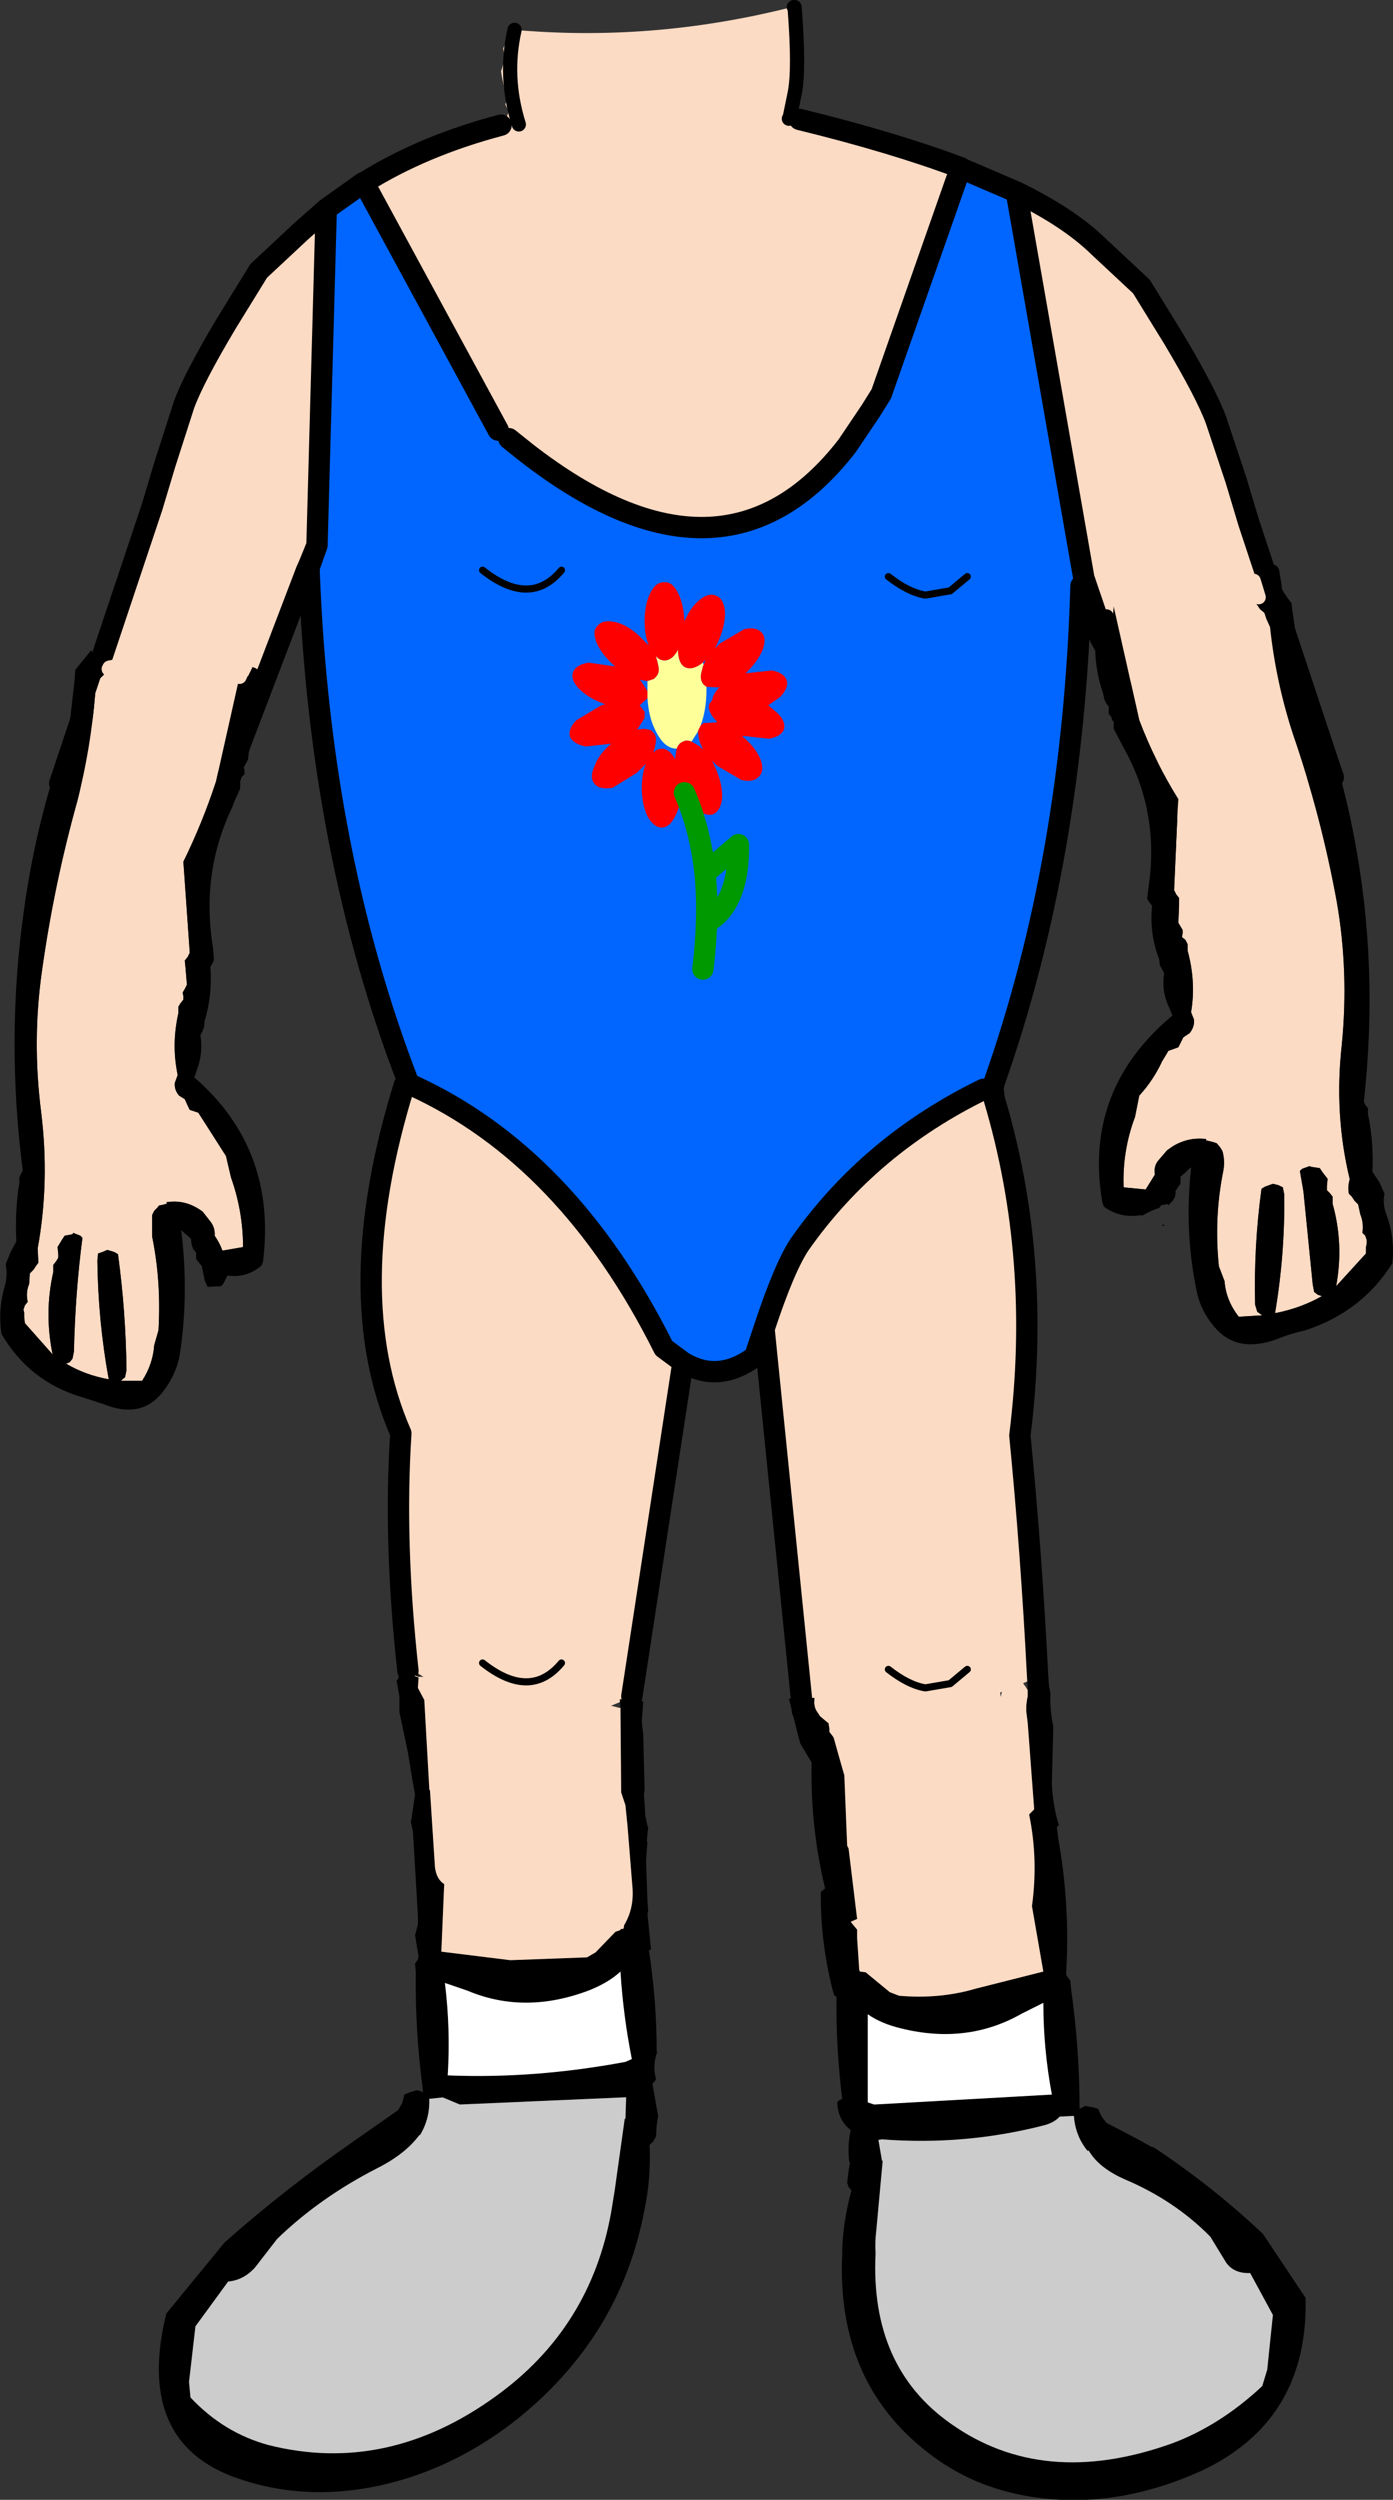 <?xml version="1.0" encoding="UTF-8" standalone="no"?>
<svg xmlns:xlink="http://www.w3.org/1999/xlink" height="175.8px" width="98.0px" xmlns="http://www.w3.org/2000/svg">
  <rect width="100%" height="100%" fill="#333333" stroke="none"/>
  <g transform="matrix(1.0, 0.0, 0.0, 1.0, 41.1, 51.25)">
    <path d="M-15.5 -38.4 L-6.05 -21.0 -5.3 -20.4 -4.05 -19.4 Q9.8 -8.65 18.5 -19.9 L20.15 -22.35 20.9 -23.55 26.2 -38.65 26.55 -39.4 30.4 -37.75 35.15 -10.6 34.95 -10.05 Q34.4 9.1 28.85 24.85 L28.1 25.35 Q20.1 29.25 15.2 36.2 14.1 37.8 12.65 42.2 L12.0 44.15 Q9.45 46.05 6.95 44.55 L5.6 43.55 Q-1.15 30.05 -12.15 25.05 L-12.4 24.8 Q-18.6 8.7 -19.35 -11.0 L-19.35 -11.15 -19.35 -11.25 -19.35 -11.35 -18.8 -12.9 -18.15 -36.5 -18.15 -36.55 -15.55 -38.4 -15.5 -38.4 M-1.6 -11.15 Q-3.8 -8.5 -7.15 -11.15 -3.8 -8.5 -1.6 -11.15 M26.95 -10.7 L25.75 -9.7 24.0 -9.4 Q22.8 -9.6 21.4 -10.7 22.8 -9.6 24.0 -9.4 L25.75 -9.7 26.95 -10.7" fill="#0066ff" fill-rule="evenodd" stroke="none"/>
    <path d="M52.5 2.85 L41.2 7.15 35.15 -10.6 30.4 -37.75 Q34.1 -35.95 36.2 -33.9 L39.2 -31.1 41.45 -27.45 Q43.75 -23.6 44.45 -21.7 L45.85 -17.5 46.75 -14.5 52.5 2.85 M-5.85 -42.45 L-5.6 -42.5 -5.7 -42.85 -5.6 -42.9 Q-5.3 -43.15 -5.35 -43.5 L-5.55 -43.9 Q-5.4 -44.3 -5.55 -44.7 L-5.8 -45.9 -5.85 -46.25 Q-5.55 -47.0 -5.7 -47.85 L-5.6 -48.05 -5.25 -49.2 -4.9 -49.15 Q4.65 -48.3 14.2 -50.65 L14.75 -50.75 14.8 -50.75 Q15.15 -46.3 14.8 -44.65 L14.45 -42.95 14.4 -42.9 14.6 -42.9 15.15 -42.85 Q21.7 -41.25 26.5 -39.45 L26.2 -38.65 20.9 -23.55 20.15 -22.35 18.5 -19.9 Q9.8 -8.65 -4.05 -19.4 L-5.3 -20.4 -6.05 -21.0 -15.5 -38.4 Q-11.35 -41.0 -5.85 -42.45 M-4.6 -42.5 Q-5.65 -45.85 -4.9 -49.15 -5.65 -45.85 -4.6 -42.5 M-18.2 -36.5 L-18.15 -36.5 -18.8 -12.9 -19.35 -11.55 -19.55 -11.1 -25.45 4.35 -25.8 4.2 -36.7 4.3 -36.9 3.85 -30.4 -15.6 -29.5 -18.6 -28.15 -22.8 Q-27.45 -24.7 -25.15 -28.55 L-22.9 -32.2 -19.9 -35.0 -18.2 -36.5 M-12.15 25.05 Q-1.15 30.05 5.6 43.55 L6.95 44.55 3.35 68.05 Q-3.8 71.75 -12.2 66.1 L-12.4 66.25 Q-13.4 57.2 -12.9 49.55 -17.2 39.7 -12.65 25.05 L-12.15 25.05 M12.65 42.2 Q14.1 37.8 15.2 36.2 20.1 29.25 28.1 25.35 L28.85 24.85 28.75 25.3 28.85 26.05 Q32.2 37.3 30.65 49.7 31.45 57.85 31.9 66.65 28.85 68.15 25.75 68.75 L24.0 69.05 Q19.65 69.55 15.3 68.35 L12.65 42.2 M-1.6 65.7 Q-3.8 68.35 -7.15 65.7 -3.8 68.35 -1.6 65.7 M21.4 66.15 Q22.8 67.25 24.0 67.45 L25.75 67.15 26.95 66.15 25.75 67.15 24.0 67.45 Q22.8 67.25 21.4 66.15" fill="#fbdbc4" fill-rule="evenodd" stroke="none"/>
    <path d="M52.7 3.4 L52.5 2.85 46.75 -14.5 45.85 -17.5 44.45 -21.7 Q43.75 -23.6 41.45 -27.45 L39.2 -31.1 36.2 -33.9 Q34.1 -35.95 30.4 -37.75 L26.55 -39.4 26.5 -39.45 Q21.7 -41.25 15.15 -42.85 M41.2 7.15 L41.5 8.0 M-5.85 -42.45 Q-11.35 -41.0 -15.5 -38.4 L-6.05 -21.0 M-5.3 -20.4 L-4.05 -19.4 Q9.8 -8.65 18.5 -19.9 L20.15 -22.35 20.9 -23.55 26.2 -38.65 M-18.15 -36.55 L-18.2 -36.5 -19.9 -35.0 -22.9 -32.2 -25.15 -28.55 Q-27.45 -24.7 -28.15 -22.8 L-29.5 -18.6 -30.4 -15.6 -36.9 3.85 M-18.15 -36.5 L-18.15 -36.55 -15.55 -38.4 -15.5 -38.4 M-25.45 4.35 L-19.55 -11.1 -19.35 -11.55 -18.8 -12.9 -18.15 -36.5 M-19.55 -11.1 L-19.5 -11.1 -19.45 -11.2 -19.35 -11.35 -19.35 -11.55 M-18.8 -12.9 L-19.35 -11.35 -19.35 -11.25 -19.35 -11.15 -19.35 -11.0 Q-18.6 8.7 -12.4 24.8 M-12.15 25.05 Q-1.15 30.05 5.6 43.55 L6.95 44.55 Q9.45 46.05 12.0 44.15 L12.65 42.2 Q14.1 37.8 15.2 36.2 20.1 29.25 28.1 25.35 M28.85 24.85 Q34.4 9.1 34.95 -10.05 M35.15 -10.6 L30.4 -37.75 M28.85 24.85 L28.75 25.3 28.85 26.05 Q32.2 37.3 30.65 49.7 31.45 57.85 31.9 66.65 L31.95 67.35 M-25.45 4.35 L-25.7 4.9 M-12.65 25.05 Q-17.2 39.7 -12.9 49.55 -13.4 57.2 -12.4 66.25 M3.35 68.05 L6.95 44.55 M15.3 68.35 L15.35 69.05 M15.3 68.35 L12.65 42.2 M35.15 -10.6 L41.2 7.15" fill="none" stroke="#000000" stroke-linecap="round" stroke-linejoin="round" stroke-width="1.5"/>
    <path d="M-7.15 -11.15 Q-3.8 -8.5 -1.6 -11.15 M21.4 -10.7 Q22.8 -9.6 24.0 -9.4 L25.75 -9.7 26.95 -10.7 M-7.15 65.7 Q-3.8 68.35 -1.6 65.7 M26.95 66.15 L25.75 67.15 24.0 67.45 Q22.8 67.25 21.4 66.15" fill="none" stroke="#000000" stroke-linecap="round" stroke-linejoin="round" stroke-width="0.5"/>
    <path d="M14.4 -42.9 L14.45 -42.95 14.8 -44.65 Q15.15 -46.3 14.8 -50.75 L14.75 -50.75 M-4.9 -49.15 Q-5.65 -45.85 -4.6 -42.5" fill="none" stroke="#000000" stroke-linecap="round" stroke-linejoin="round" stroke-width="1.0"/>
    <path d="M2.55 68.9 L2.55 68.8 2.5 68.25 4.15 68.4 4.05 69.85 4.15 70.7 4.25 74.65 4.2 74.9 4.25 75.6 4.3 76.45 4.45 77.15 4.5 77.25 4.4 78.25 4.45 78.25 4.35 79.6 4.45 82.45 4.5 83.15 4.45 83.35 4.7 85.85 4.55 85.9 Q5.1 89.45 5.1 93.05 L5.15 93.1 5.1 93.15 Q4.8 94.05 5.05 94.95 L5.05 95.0 4.8 95.3 5.2 97.55 5.1 98.2 5.05 99.0 4.85 99.35 4.6 99.6 Q4.7 101.95 4.25 104.1 2.55 113.2 -5.0 119.1 -8.85 122.05 -13.2 123.25 -19.4 124.95 -24.9 122.85 -31.55 120.2 -29.4 111.45 L-25.3 106.45 Q-20.95 102.6 -16.1 99.25 L-13.1 97.15 -12.8 96.65 -12.65 96.05 -12.3 95.9 -11.8 95.75 Q-11.6 95.75 -11.35 95.9 L-11.35 95.7 Q-11.9 91.65 -11.85 87.45 L-11.9 86.85 -11.7 86.55 -11.65 86.35 -11.9 84.85 -11.7 84.1 -11.7 83.7 -11.7 83.45 -12.05 77.55 -12.2 76.85 -12.15 76.65 -11.9 74.95 -12.1 73.85 -12.4 72.0 -13.0 69.15 -13.0 68.05 -13.2 66.95 -13.05 66.75 -13.05 66.55 -11.9 66.6 -11.65 66.7 -11.9 66.6 -11.6 66.6 -11.65 66.7 -11.7 67.45 -11.25 68.3 -10.9 74.5 -10.9 74.6 -10.85 74.65 -10.5 80.05 Q-10.4 80.9 -9.85 81.25 L-10.05 86.0 -5.2 86.6 0.2 86.4 0.8 86.05 2.2 84.6 2.5 84.5 2.6 84.4 2.75 84.4 2.8 84.25 2.8 84.15 Q3.5 83.0 3.4 81.55 L3.05 77.2 2.9 75.7 2.6 74.8 2.6 74.75 2.55 68.9 M2.7 96.25 L-8.75 96.75 -9.95 96.25 -10.9 96.35 Q-10.85 97.75 -11.55 98.9 L-11.6 98.9 Q-12.6 100.25 -14.6 101.25 -18.6 103.3 -21.6 106.2 L-23.15 108.2 Q-23.95 109.1 -25.05 109.2 L-27.35 112.35 -27.8 116.25 -27.7 117.35 Q-25.35 119.85 -22.2 120.7 -13.85 122.8 -6.2 117.25 0.45 112.45 1.9 104.3 L2.15 102.75 2.85 97.75 2.9 97.75 2.95 96.25 2.95 96.2 2.7 96.25 M-9.8 88.2 Q-9.4 91.4 -9.6 94.7 -3.5 94.95 2.9 93.75 L3.35 93.55 Q2.75 90.55 2.55 87.4 1.75 88.15 0.4 88.7 -4.15 90.45 -8.2 88.75 L-9.8 88.2" fill="#000000" fill-rule="evenodd" stroke="none"/>
    <path d="M2.55 68.9 L2.6 74.75 2.6 74.8 2.9 75.7 3.05 77.2 3.4 81.55 Q3.5 83.0 2.8 84.15 L2.8 84.25 2.75 84.4 2.6 84.4 2.5 84.5 2.2 84.6 0.8 86.05 0.2 86.4 -5.2 86.6 -10.05 86.0 -9.85 81.25 Q-10.4 80.9 -10.5 80.05 L-10.85 74.65 -10.9 74.6 -10.9 74.5 -11.25 68.3 -11.7 67.45 -11.65 66.7 -9.65 66.7 -2.0 67.55 0.6 68.0 0.6 68.35 0.6 68.4 2.55 68.9" fill="#fbdbc4" fill-rule="evenodd" stroke="none"/>
    <path d="M2.95 96.25 L2.9 97.75 2.85 97.75 2.15 102.75 1.9 104.3 Q0.45 112.45 -6.2 117.25 -13.85 122.8 -22.2 120.7 -25.35 119.85 -27.7 117.35 L-27.8 116.25 -27.35 112.35 -25.05 109.2 Q-23.95 109.1 -23.15 108.2 L-21.6 106.2 Q-18.6 103.3 -14.6 101.25 -12.6 100.25 -11.6 98.9 L-11.55 98.9 Q-10.85 97.75 -10.9 96.35 L-9.95 96.25 -8.75 96.75 2.7 96.25 2.95 96.25" fill="#cccccc" fill-rule="evenodd" stroke="none"/>
    <path d="M-9.8 88.2 L-8.2 88.75 Q-4.15 90.45 0.4 88.7 1.75 88.15 2.55 87.4 2.75 90.55 3.35 93.55 L2.9 93.75 Q-3.5 94.95 -9.6 94.7 -9.4 91.4 -9.8 88.2" fill="#ffffff" fill-rule="evenodd" stroke="none"/>
    <path d="M-11.65 66.7 L-11.9 66.6 M-11.65 66.7 L-9.65 66.7 M0.6 68.35 L0.6 68.4 2.55 68.9" fill="none" stroke="#fbdbc4" stroke-linecap="round" stroke-linejoin="round" stroke-width="0.05"/>
    <path d="M20.7 99.25 L20.95 100.7 21.0 100.7 20.55 105.6 Q20.45 106.4 20.5 107.2 20.1 115.2 25.8 119.2 32.3 123.8 41.3 120.6 44.7 119.35 47.7 116.55 L48.05 115.4 48.45 111.55 46.85 108.6 Q45.7 108.65 45.15 107.85 L44.05 106.05 Q41.55 103.5 38.0 102.0 36.2 101.2 35.5 100.0 L35.4 100.0 Q34.55 98.95 34.45 97.55 L33.45 97.6 Q33.1 98.0 32.4 98.2 26.8 99.65 20.95 99.2 L20.7 99.2 20.7 99.25 M31.2 67.6 L31.2 67.45 32.7 67.35 32.8 67.8 Q32.75 69.0 33.0 70.15 L32.9 74.15 Q32.95 75.5 33.3 76.8 L33.4 77.1 33.25 77.25 33.35 78.05 Q34.2 82.8 33.9 87.55 L33.95 87.7 34.2 88.05 34.25 88.6 Q34.85 92.85 34.85 97.05 L35.25 96.85 35.8 96.95 36.15 97.05 36.4 97.6 36.75 98.05 Q38.35 98.85 39.95 99.75 L40.05 99.75 Q44.2 102.5 47.75 105.85 L50.75 110.35 Q50.95 118.9 43.55 122.45 37.45 125.25 31.55 124.35 27.3 123.7 24.15 121.2 17.75 116.25 18.15 107.3 18.15 105.2 18.8 102.8 L18.6 102.55 18.5 102.25 18.6 101.4 18.7 100.8 18.65 100.8 Q18.5 99.65 18.75 98.55 17.85 97.85 17.8 96.6 17.9 96.45 18.05 96.4 L18.15 96.35 Q17.7 92.7 17.75 89.15 L17.6 89.1 17.45 88.6 Q16.6 85.15 16.65 81.8 L16.95 81.55 Q15.9 77.25 16.0 72.7 L15.85 72.45 15.2 71.35 15.05 70.8 14.45 68.4 14.4 68.2 16.2 68.15 16.2 68.35 Q16.15 68.8 16.4 69.15 L16.6 69.45 17.2 69.95 17.2 70.05 17.25 70.3 17.25 70.55 17.45 70.8 17.55 70.95 17.9 72.2 18.3 73.6 18.5 78.55 18.6 78.75 19.2 83.7 18.75 83.9 18.95 84.15 19.2 84.45 19.2 85.05 19.35 87.3 19.4 87.4 19.8 87.45 21.5 88.85 22.15 89.1 Q25.0 89.35 27.55 88.6 L32.3 87.4 31.5 82.8 Q31.95 79.5 31.3 76.35 L31.65 76.0 31.65 75.9 31.2 69.9 31.1 69.1 31.1 68.8 31.1 68.7 31.15 68.3 31.2 68.05 31.2 67.6 M22.3 91.4 Q20.85 91.05 19.95 90.4 L19.95 96.6 20.4 96.75 32.9 96.05 Q32.3 92.85 32.3 89.6 L30.8 90.35 Q26.95 92.55 22.3 91.4" fill="#000000" fill-rule="evenodd" stroke="none"/>
    <path d="M31.2 67.6 L31.2 68.05 31.15 68.3 31.1 68.7 31.1 68.8 31.1 69.1 31.2 69.9 31.65 75.9 31.65 76.0 31.3 76.35 Q31.95 79.5 31.5 82.8 L32.3 87.4 27.55 88.6 Q25.0 89.35 22.15 89.1 L21.5 88.85 19.8 87.45 19.4 87.4 19.35 87.3 19.2 85.05 19.2 84.45 18.95 84.15 18.75 83.9 19.2 83.7 18.6 78.75 18.5 78.55 18.3 73.6 17.9 72.2 17.55 70.95 17.45 70.8 17.25 70.55 17.25 70.3 17.2 70.05 17.2 69.95 16.6 69.45 16.4 69.15 Q16.15 68.8 16.2 68.35 L16.2 68.15 29.25 67.55 29.25 67.7 29.3 68.05 29.3 68.1 Q29.85 65.4 31.2 67.6" fill="#fbdbc4" fill-rule="evenodd" stroke="none"/>
    <path d="M20.95 99.2 Q26.8 99.65 32.4 98.2 33.1 98.0 33.45 97.6 L34.45 97.55 Q34.55 98.95 35.4 100.0 L35.5 100.0 Q36.2 101.2 38.0 102.0 41.55 103.5 44.05 106.05 L45.15 107.85 Q45.7 108.65 46.85 108.6 L48.45 111.55 48.05 115.4 47.7 116.55 Q44.7 119.35 41.3 120.6 32.3 123.8 25.8 119.2 20.1 115.2 20.5 107.2 20.45 106.4 20.55 105.6 L21.0 100.7 20.95 100.7 20.7 99.25 20.95 99.2" fill="#cccccc" fill-rule="evenodd" stroke="none"/>
    <path d="M22.3 91.4 Q26.95 92.55 30.8 90.35 L32.3 89.6 Q32.3 92.85 32.9 96.05 L20.4 96.75 19.95 96.6 19.95 90.4 Q20.85 91.05 22.3 91.4" fill="#ffffff" fill-rule="evenodd" stroke="none"/>
    <path d="M-24.25 -3.65 L-25.9 3.7 Q-26.85 6.6 -28.2 9.35 L-28.15 10.05 -27.75 15.75 -27.9 16.05 -28.1 16.3 -28.05 16.8 -27.95 18.0 -28.1 18.3 -28.25 18.55 -28.2 18.8 -28.2 19.05 -28.4 19.3 -28.55 19.55 -28.55 20.0 Q-29.05 22.2 -28.6 24.35 L-28.8 24.9 Q-28.85 25.4 -28.5 25.8 L-28.1 26.05 -27.9 26.5 -27.75 26.8 -27.15 27.0 -26.7 27.7 -25.2 30.05 -24.85 31.55 Q-24.0 33.95 -24.0 36.45 L-25.45 36.7 Q-25.65 36.15 -26.0 35.65 -25.95 35.1 -26.3 34.65 L-26.85 33.95 -27.15 33.75 Q-28.2 33.1 -29.4 33.3 L-29.35 33.4 -29.75 33.5 Q-29.95 33.5 -30.0 33.65 L-30.25 33.9 -30.4 34.2 -30.4 35.7 Q-29.75 38.85 -29.95 42.3 L-30.25 43.35 Q-30.35 44.7 -31.1 45.85 L-32.6 45.85 -32.3 45.6 -32.2 45.1 Q-32.25 40.95 -32.8 36.95 L-33.05 36.8 -33.55 36.65 -33.9 36.8 -34.2 36.9 -34.25 37.4 Q-34.2 41.65 -33.45 45.75 -35.1 45.45 -36.45 44.65 L-36.2 44.55 -36.0 44.3 -35.9 43.8 Q-35.8 39.6 -35.3 35.8 L-35.45 35.65 -35.95 35.45 -36.0 35.55 -36.55 35.65 -36.75 35.95 -37.05 36.45 -37.0 36.95 -37.0 37.2 -37.15 37.45 -37.35 37.7 -37.35 38.2 Q-38.0 41.05 -37.4 44.0 L-39.35 41.8 -39.4 41.35 -39.4 41.05 -39.45 40.85 -39.35 40.55 -39.15 40.3 Q-39.3 39.65 -39.05 39.05 L-39.0 38.3 -38.75 38.05 -38.55 37.75 -38.4 37.55 -38.45 36.55 Q-37.6 31.9 -38.2 27.0 -38.85 21.95 -38.15 17.05 -37.3 10.95 -35.65 5.05 -34.7 1.3 -34.4 -2.5 L-34.2 -3.1 -34.05 -3.55 -33.8 -3.8 -33.45 -4.2 -33.4 -4.3 Q-25.45 -6.0 -24.0 -4.2 L-24.4 -3.7 -24.25 -3.65" fill="#fbdbc4" fill-rule="evenodd" stroke="none"/>
    <path d="M-24.0 -4.2 Q-23.95 -3.7 -23.65 -3.7 L-23.35 -4.3 -23.35 -4.35 -23.1 -4.25 -22.9 -4.1 Q-22.45 -2.85 -23.05 -1.55 L-23.2 -1.35 Q-23.2 0.2 -23.6 1.7 L-23.65 2.15 -23.8 2.45 -23.95 2.7 -23.9 2.95 -23.9 3.2 -24.1 3.4 -24.2 3.7 -24.2 3.95 -24.2 4.2 -24.65 5.2 -24.75 5.5 Q-27.0 10.15 -26.1 15.5 L-26.05 16.25 -26.15 16.5 -26.3 16.75 Q-26.15 18.7 -26.7 20.55 L-26.75 21.0 -26.85 21.25 -27.0 21.55 Q-26.8 22.8 -27.25 24.0 L-27.4 24.45 -27.45 24.5 Q-21.6 29.55 -22.6 37.5 L-22.7 37.75 Q-23.75 38.65 -25.1 38.45 L-25.4 39.05 -25.55 39.2 -26.5 39.25 -26.7 38.8 -26.9 37.8 -27.1 37.55 -27.3 37.3 -27.3 37.1 -27.3 36.85 -27.5 36.6 -27.6 36.35 -27.65 36.1 -27.65 35.9 -27.9 35.65 -28.15 35.45 -28.35 35.25 Q-27.8 39.75 -28.45 44.0 -28.7 45.45 -29.7 46.7 -31.2 48.55 -33.8 47.5 L-35.35 47.0 Q-39.05 45.9 -41.0 42.55 -41.25 40.8 -40.75 39.15 -40.55 38.4 -40.7 37.65 L-40.35 36.8 -39.95 36.05 Q-40.05 34.2 -39.8 32.3 -39.7 31.95 -39.75 31.6 L-39.65 31.35 -39.5 31.05 Q-40.7 21.75 -39.4 12.65 -38.5 6.15 -36.25 0.1 L-35.85 -3.45 -35.8 -4.15 -34.7 -5.5 -34.65 -5.5 Q-34.55 -4.8 -33.65 -4.65 L-33.3 -4.6 -33.4 -4.3 -33.45 -4.2 -33.8 -3.8 -34.05 -3.55 -34.2 -3.1 -34.4 -2.5 Q-34.7 1.3 -35.65 5.05 -37.3 10.95 -38.15 17.05 -38.85 21.95 -38.2 27.0 -37.6 31.9 -38.45 36.55 L-38.4 37.55 -38.55 37.75 -38.75 38.05 -39.0 38.3 -39.05 39.05 Q-39.3 39.65 -39.15 40.3 L-39.35 40.55 -39.45 40.85 -39.4 41.05 -39.4 41.35 -39.35 41.8 -37.4 44.0 Q-38.0 41.05 -37.35 38.2 L-37.35 37.7 -37.15 37.45 -37.0 37.2 -37.0 36.95 -37.05 36.45 -36.75 35.95 -36.55 35.65 -36.0 35.55 -35.95 35.45 -35.45 35.65 -35.3 35.8 Q-35.8 39.6 -35.9 43.8 L-36.0 44.3 -36.2 44.55 -36.45 44.65 Q-35.1 45.45 -33.45 45.75 -34.2 41.65 -34.25 37.4 L-34.2 36.9 -33.9 36.8 -33.55 36.65 -33.05 36.8 -32.8 36.95 Q-32.25 40.95 -32.2 45.1 L-32.3 45.6 -32.6 45.85 -31.1 45.85 Q-30.35 44.7 -30.25 43.35 L-29.95 42.3 Q-29.75 38.85 -30.4 35.7 L-30.4 34.2 -30.25 33.9 -30.0 33.65 Q-29.95 33.5 -29.75 33.5 L-29.35 33.4 -29.4 33.3 Q-28.2 33.1 -27.15 33.75 L-26.85 33.95 -26.3 34.65 Q-25.95 35.1 -26.0 35.65 -25.65 36.15 -25.45 36.7 L-24.0 36.45 Q-24.0 33.95 -24.85 31.55 L-25.2 30.05 -26.7 27.7 -27.15 27.0 -27.75 26.8 -27.9 26.5 -28.1 26.05 -28.5 25.8 Q-28.85 25.4 -28.8 24.9 L-28.6 24.35 Q-29.05 22.2 -28.55 20.0 L-28.55 19.55 -28.4 19.3 -28.2 19.05 -28.2 18.8 -28.25 18.55 -28.1 18.3 -27.95 18.0 -28.05 16.8 -28.1 16.3 -27.9 16.05 -27.75 15.75 -28.15 10.05 -28.2 9.35 Q-26.85 6.6 -25.9 3.7 L-24.25 -3.65 -24.4 -3.7 -24.0 -4.2 -24.25 -3.65 -24.0 -4.2" fill="#000000" fill-rule="evenodd" stroke="none"/>
    <path d="M-24.0 -4.2 L-24.25 -3.65 M-33.45 -4.2 L-33.4 -4.3 Q-25.45 -6.0 -24.0 -4.2 Z" fill="none" stroke="#fbdbc4" stroke-linecap="round" stroke-linejoin="round" stroke-width="1.0"/>
    <path d="M37.25 -8.6 Q43.2 -11.1 47.1 -10.4 L47.0 -9.2 47.55 -8.4 47.85 -8.15 48.0 -7.7 48.25 -7.15 Q48.65 -3.35 49.85 0.35 51.85 6.15 52.95 12.2 53.8 17.1 53.3 22.2 52.75 27.1 53.85 31.65 L53.85 31.7 Q53.7 32.25 53.8 32.7 L54.0 32.9 54.2 33.2 54.45 33.45 54.6 34.15 Q54.85 34.75 54.75 35.45 L54.95 35.65 55.05 35.95 55.05 36.2 55.0 36.45 55.0 36.9 52.9 39.2 Q53.45 36.25 52.65 33.4 L52.65 32.9 52.45 32.65 52.25 32.45 52.25 32.15 52.3 31.65 51.95 31.2 51.75 30.9 51.1 30.8 51.05 30.75 50.5 30.95 50.35 31.1 50.6 32.55 51.25 39.05 51.35 39.6 51.6 39.8 51.9 39.9 Q50.4 40.75 48.6 41.1 49.3 37.0 49.25 32.75 L49.15 32.25 48.85 32.1 48.45 32.0 47.9 32.2 47.65 32.35 Q47.1 36.35 47.2 40.5 L47.35 41.0 47.7 41.25 46.05 41.35 Q45.15 40.2 45.05 38.85 L44.65 37.8 Q44.3 34.4 44.95 31.15 45.1 30.4 44.9 29.7 L44.75 29.45 44.5 29.15 44.2 29.05 43.75 28.95 43.75 28.85 Q42.45 28.7 41.35 29.4 L41.0 29.65 40.4 30.35 Q40.05 30.75 40.15 31.35 L39.5 32.4 37.95 32.25 Q37.85 29.7 38.75 27.3 L39.05 25.8 Q40.05 24.7 40.65 23.4 L41.1 22.65 41.8 22.4 41.95 22.1 42.15 21.7 42.6 21.4 Q42.95 20.95 42.9 20.45 L42.7 19.95 42.7 19.9 Q43.05 17.8 42.45 15.6 L42.45 15.15 42.3 14.85 42.05 14.65 42.1 14.4 42.1 14.15 41.95 13.9 41.8 13.65 41.85 12.4 41.85 11.9 41.65 11.65 41.5 11.35 41.75 5.7 41.8 4.95 Q40.15 2.3 39.05 -0.6 L37.25 -8.6" fill="#fbdbc4" fill-rule="evenodd" stroke="none"/>
    <path d="M48.4 -11.05 Q49.2 -9.5 49.75 -8.85 L49.85 -8.1 50.35 -4.65 Q53.0 1.35 54.2 7.8 55.9 16.8 54.85 26.2 L54.95 26.45 55.15 26.7 Q55.1 27.05 55.2 27.4 55.55 29.3 55.45 31.15 L55.95 31.9 56.3 32.7 Q56.15 33.45 56.45 34.2 57.05 35.85 56.85 37.6 54.7 41.0 50.75 42.3 49.85 42.5 49.05 42.8 46.15 44.0 44.5 42.25 43.4 41.05 43.1 39.6 42.2 35.35 42.7 30.85 L42.5 31.0 42.25 31.25 41.95 31.5 41.95 31.75 41.95 32.0 41.8 32.2 41.6 32.5 41.6 32.7 41.55 32.95 41.4 33.2 41.15 33.45 41.15 33.5 40.95 33.4 40.95 33.45 40.6 33.5 40.45 33.7 Q39.8 33.9 39.25 34.25 L39.2 34.2 Q37.7 34.45 36.55 33.6 L36.45 33.3 Q35.1 25.4 41.4 20.15 L41.35 20.1 41.15 19.6 Q40.6 18.45 40.8 17.2 L40.65 16.9 40.5 16.65 40.45 16.2 Q39.75 14.4 39.95 12.45 L39.75 12.2 39.6 11.95 39.7 11.15 Q40.5 5.8 37.9 1.25 L37.75 0.95 37.25 0.0 37.25 -0.3 37.25 -0.5 Q37.1 -0.6 37.1 -0.8 L36.9 -1.05 36.9 -1.25 36.9 -1.55 36.75 -1.75 36.6 -2.05 36.5 -2.5 Q36.0 -3.95 35.95 -5.5 L35.8 -5.75 Q35.05 -7.0 35.6 -8.25 L35.8 -8.4 36.05 -8.5 36.1 -8.45 36.4 -7.9 36.6 -7.9 36.75 -7.9 36.7 -7.85 36.4 -7.9 36.7 -7.85 36.75 -7.9 36.8 -7.9 37.2 -7.95 37.25 -8.6 39.05 -0.6 Q40.15 2.3 41.8 4.95 L41.75 5.7 41.5 11.35 41.65 11.65 41.85 11.9 41.85 12.4 41.8 13.65 41.95 13.9 42.1 14.15 42.1 14.4 42.05 14.65 42.3 14.85 42.45 15.15 42.45 15.6 Q43.05 17.8 42.7 19.9 L42.7 19.95 42.9 20.45 Q42.95 20.95 42.6 21.4 L42.15 21.7 41.95 22.1 41.8 22.4 41.1 22.65 40.65 23.4 Q40.05 24.7 39.05 25.8 L38.75 27.3 Q37.85 29.7 37.95 32.25 L39.5 32.4 40.15 31.35 Q40.05 30.75 40.4 30.35 L41.0 29.65 41.35 29.4 Q42.45 28.7 43.75 28.85 L43.75 28.95 44.2 29.05 44.5 29.15 44.75 29.45 44.9 29.7 Q45.1 30.4 44.95 31.15 44.3 34.4 44.65 37.8 L45.05 38.85 Q45.15 40.2 46.05 41.35 L47.7 41.25 47.35 41.0 47.2 40.5 Q47.1 36.35 47.65 32.35 L47.9 32.2 48.45 32.0 48.85 32.1 49.15 32.25 49.25 32.75 Q49.3 37.0 48.6 41.1 50.4 40.75 51.9 39.9 L51.6 39.8 51.35 39.6 51.25 39.05 50.6 32.55 50.35 31.1 50.5 30.95 51.05 30.75 51.1 30.8 51.75 30.9 51.95 31.2 52.3 31.65 52.25 32.15 52.25 32.45 52.45 32.65 52.65 32.9 52.65 33.4 Q53.45 36.25 52.9 39.2 L55.0 36.9 55.0 36.45 55.05 36.2 55.05 35.95 54.95 35.65 54.75 35.45 Q54.85 34.75 54.6 34.15 L54.45 33.45 54.2 33.2 54.0 32.9 53.8 32.7 Q53.7 32.25 53.85 31.7 L53.85 31.65 Q52.75 27.1 53.3 22.2 53.8 17.1 52.95 12.2 51.85 6.15 49.85 0.35 48.65 -3.35 48.25 -7.15 L48.0 -7.7 47.85 -8.15 47.55 -8.4 47.0 -9.2 47.1 -10.4 Q47.25 -9.25 47.4 -9.25 L47.45 -9.25 Q48.35 -9.45 48.05 -10.9 L48.45 -10.15 48.5 -10.15 48.55 -10.15 48.4 -11.05 M48.6 -9.5 L48.55 -10.15 48.6 -9.5 M40.8 34.85 L40.8 34.95 40.6 34.95 40.8 34.85" fill="#000000" fill-rule="evenodd" stroke="none"/>
    <path d="M47.1 -10.4 L47.45 -9.25" fill="none" stroke="#fbdbc4" stroke-linecap="round" stroke-linejoin="round" stroke-width="1.0"/>
    <path d="M48.4 -11.05 L48.55 -10.15 48.6 -9.5 M36.4 -7.9 L36.7 -7.85 36.75 -7.9" fill="none" stroke="#000000" stroke-linecap="round" stroke-linejoin="round" stroke-width="1.0"/>
    <path d="M7.05 4.5 L6.85 4.15 Q6.85 5.3 6.4 6.15 6.0 6.95 5.45 6.95 4.9 6.95 4.45 6.15 4.05 5.3 4.05 4.15 4.05 3.15 4.35 2.45 L3.7 3.1 2.0 4.15 Q1.1 4.3 0.75 3.9 0.35 3.45 0.7 2.7 1.0 1.8 1.9 1.05 L0.1 1.25 Q-0.8 1.05 -1.0 0.55 -1.15 0.0 -0.55 -0.6 L1.2 -1.65 1.4 -1.7 1.45 -1.7 1.4 -1.75 Q0.3 -2.15 -0.35 -2.8 -0.95 -3.4 -0.8 -3.95 -0.6 -4.5 0.3 -4.65 L2.05 -4.4 2.15 -4.4 2.1 -4.45 Q1.2 -5.25 0.85 -6.1 0.55 -6.9 0.95 -7.25 1.3 -7.7 2.2 -7.5 3.05 -7.3 3.9 -6.5 L4.55 -5.85 Q4.25 -6.55 4.25 -7.55 4.25 -8.75 4.65 -9.55 5.05 -10.35 5.65 -10.3 6.2 -10.35 6.6 -9.55 7.0 -8.75 7.05 -7.55 7.45 -8.5 8.1 -9.05 8.75 -9.6 9.3 -9.35 9.8 -9.15 9.9 -8.3 9.95 -7.4 9.5 -6.3 L9.2 -5.65 9.55 -6.0 11.25 -7.0 Q12.1 -7.2 12.5 -6.75 12.85 -6.35 12.55 -5.55 12.2 -4.7 11.35 -3.9 L13.2 -4.1 Q14.05 -3.95 14.25 -3.4 14.4 -2.9 13.8 -2.25 L12.95 -1.65 13.6 -1.1 Q14.2 -0.5 14.05 0.05 13.85 0.55 13.0 0.7 L11.15 0.5 11.15 0.55 Q12.05 1.3 12.4 2.15 12.7 2.95 12.3 3.35 11.9 3.8 11.05 3.6 L9.35 2.6 9.0 2.25 9.3 2.9 Q9.75 4.0 9.7 4.9 9.6 5.75 9.1 6.0 8.6 6.2 7.9 5.65 L7.05 4.5 M8.4 -4.5 L8.55 -4.85 8.35 -4.65 Q7.65 -4.1 7.15 -4.3 6.65 -4.5 6.6 -5.4 L6.6 -5.55 Q6.2 -4.8 5.65 -4.8 5.3 -4.8 5.05 -5.1 L5.1 -4.9 5.15 -4.75 5.2 -4.5 Q5.35 -3.95 5.05 -3.65 L4.9 -3.5 4.45 -3.35 3.9 -3.45 4.0 -3.35 4.45 -2.65 4.45 -2.25 4.45 -2.15 3.9 -1.65 4.25 -1.2 4.25 -1.15 4.25 -0.75 3.8 -0.05 3.7 0.05 4.25 0.0 4.7 0.1 4.85 0.25 Q5.15 0.55 5.0 1.15 L4.95 1.4 4.9 1.55 4.85 1.7 Q5.1 1.4 5.45 1.4 6.0 1.4 6.4 2.15 L6.4 2.05 6.5 1.4 Q6.65 1.0 6.95 0.9 7.2 0.75 7.55 0.9 L8.15 1.25 8.15 1.3 8.35 1.45 8.2 1.1 8.15 1.0 8.05 0.6 8.0 0.15 8.2 -0.25 8.4 -0.4 9.35 -0.45 9.3 -0.55 Q8.65 -1.2 8.8 -1.75 L9.0 -2.0 Q9.05 -2.4 9.45 -2.85 L9.55 -2.9 8.6 -2.95 8.4 -3.1 Q8.1 -3.45 8.25 -4.0 L8.35 -4.4 8.4 -4.5" fill="#ff0000" fill-rule="evenodd" stroke="none"/>
    <path d="M8.4 -4.5 L8.35 -4.4 8.25 -4.0 Q8.1 -3.45 8.4 -3.1 L8.6 -2.95 8.6 -2.7 Q8.6 -1.35 8.2 -0.25 L8.0 0.15 8.0 0.2 7.55 0.9 Q7.2 0.75 6.95 0.9 6.65 1.0 6.5 1.4 5.65 1.4 5.05 0.2 4.5 -0.85 4.45 -2.25 L4.45 -2.65 4.45 -2.7 4.45 -3.35 4.9 -3.5 5.05 -3.65 Q5.35 -3.95 5.2 -4.5 L5.15 -4.75 5.1 -4.9 5.05 -5.1 Q5.3 -4.8 5.65 -4.8 6.2 -4.8 6.6 -5.55 L6.6 -5.4 Q6.65 -4.5 7.15 -4.3 7.65 -4.1 8.35 -4.65 L8.4 -4.5" fill="#ffff99" fill-rule="evenodd" stroke="none"/>
    <path d="M7.05 4.5 Q8.15 7.0 8.5 10.15 L10.85 8.15 Q10.9 12.05 8.9 13.45 M8.35 16.9 Q8.8 13.2 8.5 10.15" fill="none" stroke="#009900" stroke-linecap="round" stroke-linejoin="round" stroke-width="1.5"/>
  </g>
</svg>
